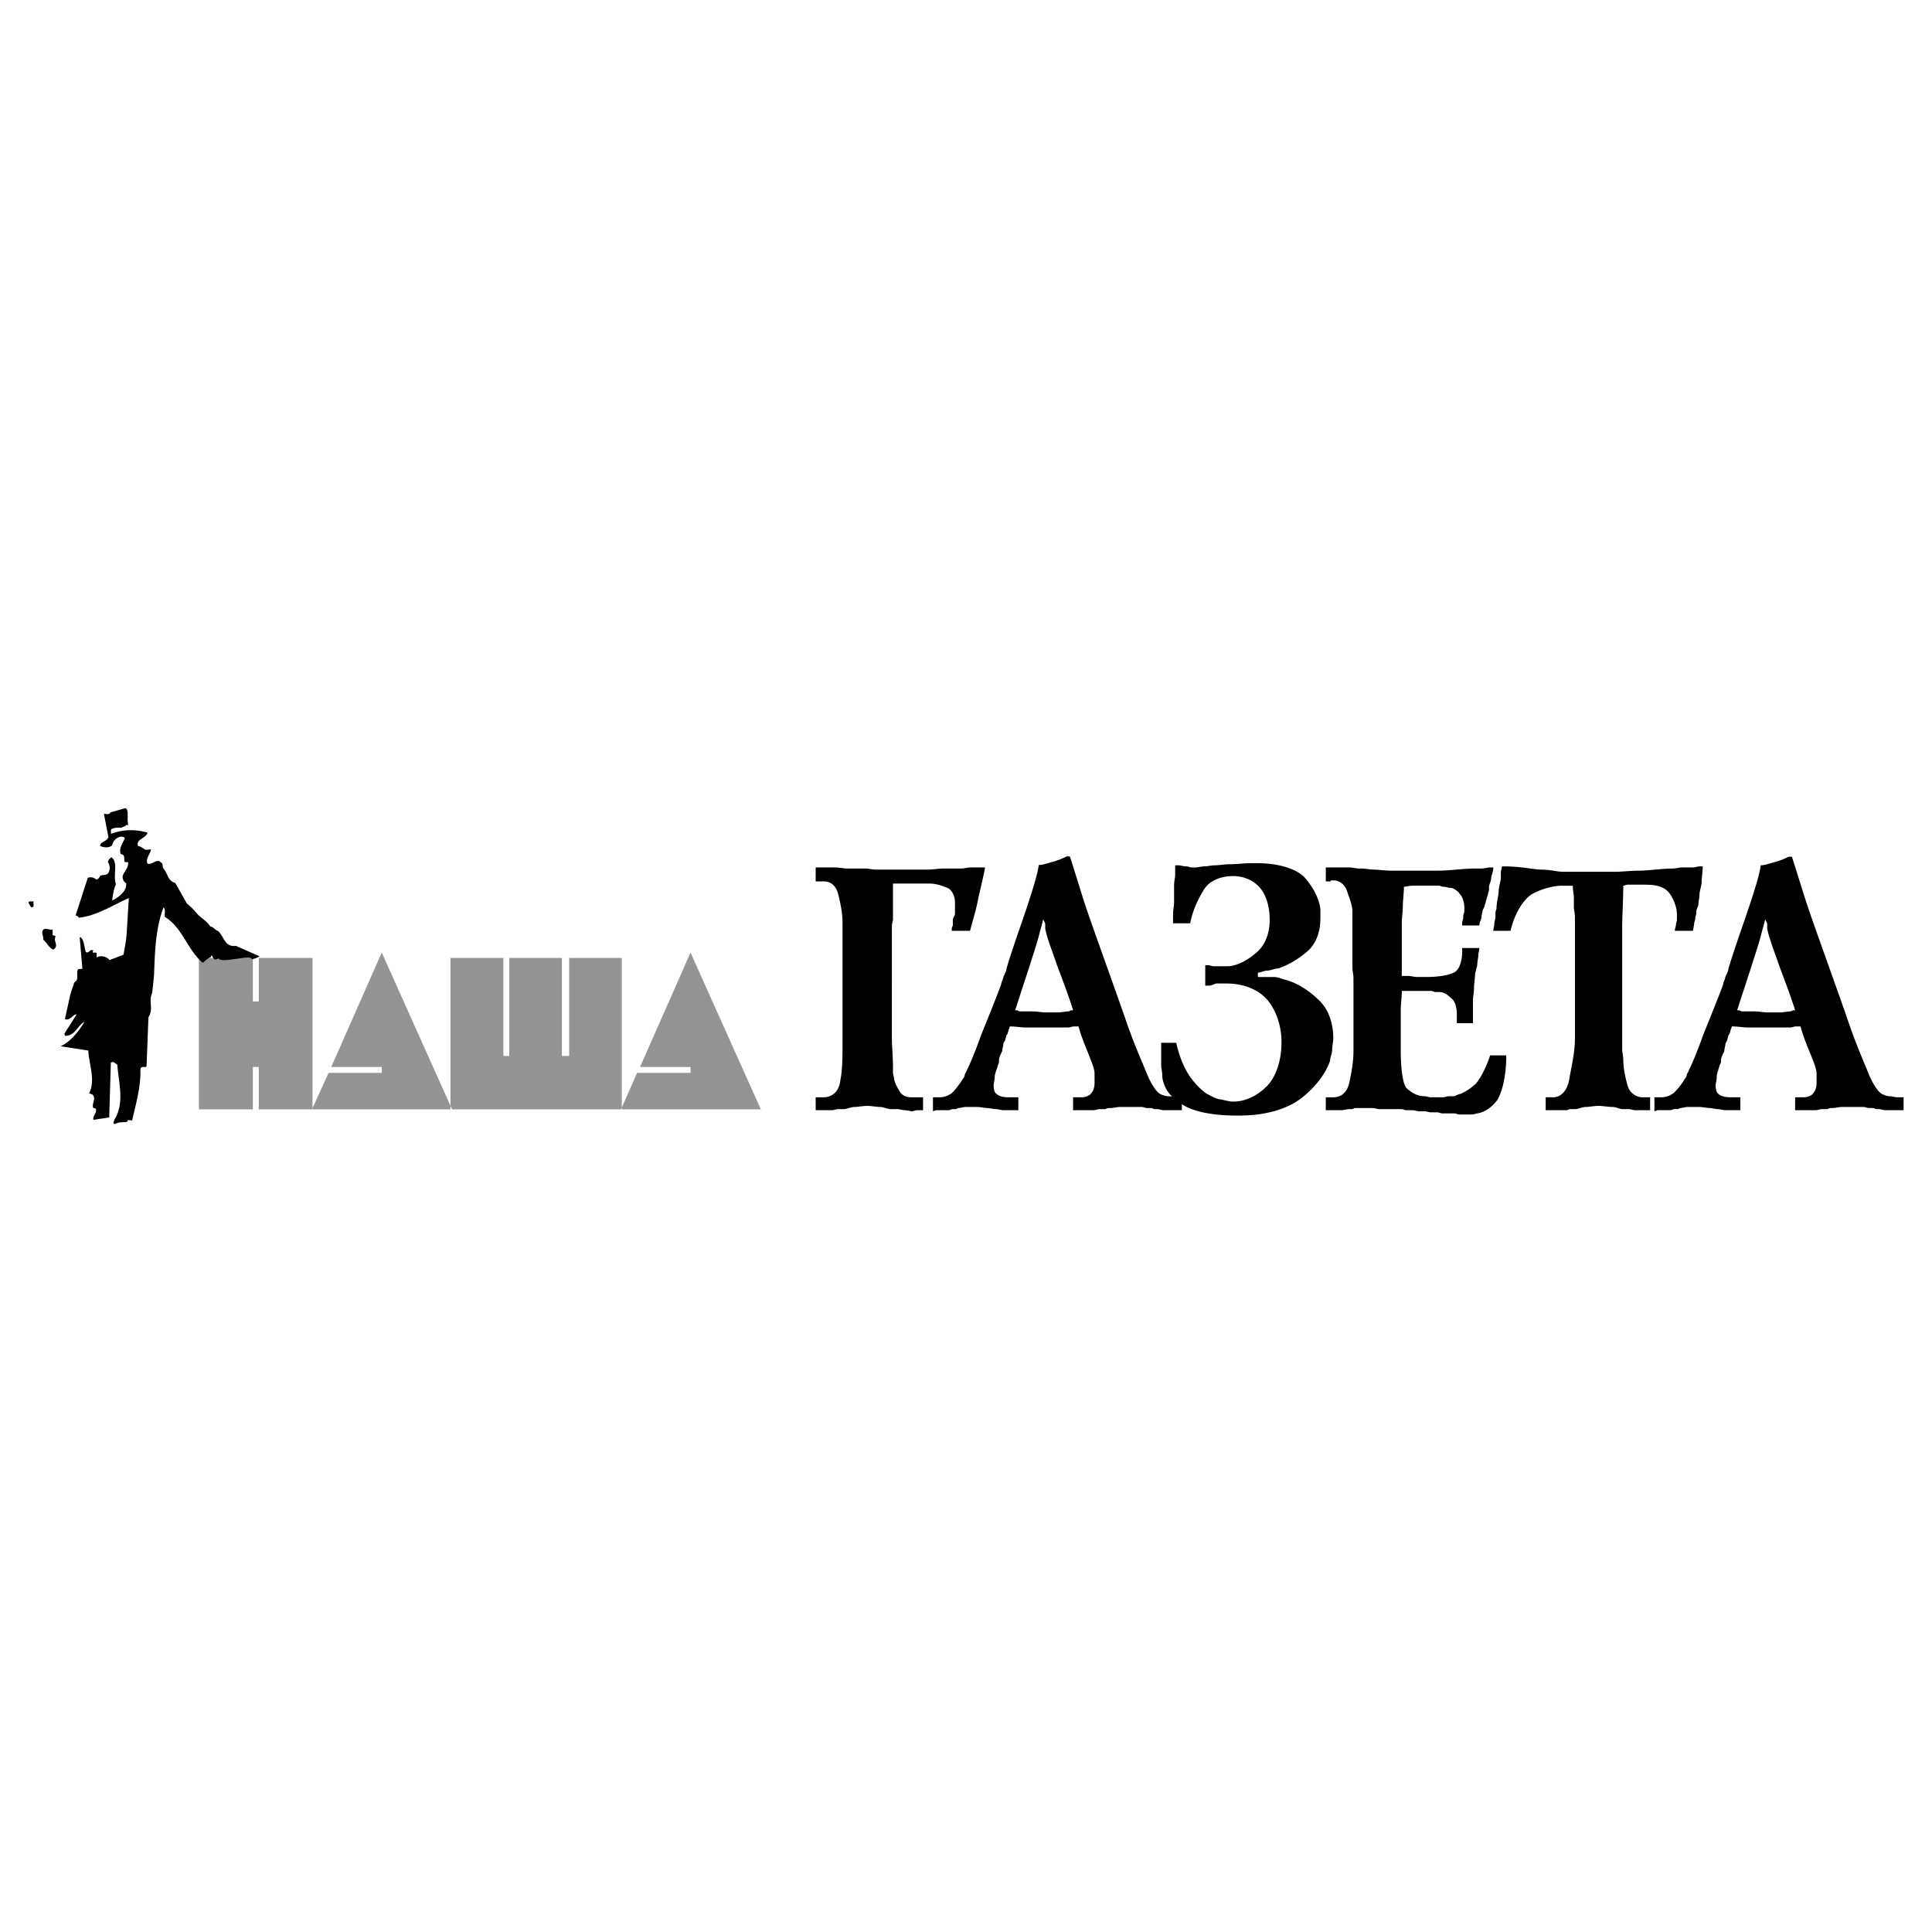 <svg xmlns="http://www.w3.org/2000/svg" width="2500" height="2500" viewBox="0 0 192.756 192.756"><g fill-rule="evenodd" clip-rule="evenodd"><path fill="#fff" d="M0 0h192.756v192.756H0V0z"/><path d="M176.205 91.583l-.105.107c0 .214-.215.857-.43 1.715-.215.857-1.07 3.429-2.357 7.394h.215l.215.107h1.285c.428 0 .965.105 1.393.105h1.18c.32 0 .75-.105 1.07-.105l.215-.107h.215c-.537-1.715-1.18-3.322-1.607-4.502-.43-1.285-.965-2.571-1.18-3.642v-.429c0-.214-.213-.429-.213-.536l.104-.107zm-11.143 19.288v-1.395h.75a1.97 1.97 0 0 0 1.285-.535c.322-.32.643-.75.857-1.07.107-.215.322-.43.322-.537 0-.215.213-.428.213-.535.322-.643.857-1.902 1.395-3.43.643-1.607 1.393-3.428 2.035-5.143 0-.215.215-.535.215-.75.107-.215.32-.643.32-.857.643-2.143 1.395-4.179 2.037-6.108s1.07-3.321 1.178-4.179c.43 0 .965-.214 1.393-.321a7.4 7.4 0 0 0 1.395-.536h.32c.215.643.643 2.036 1.285 4.072.645 2.036 2.145 6.107 4.18 11.894.857 2.598 1.715 4.5 2.143 5.572.43 1.07.965 1.928 1.395 2.143.213.107.535.215.75.215.213 0 .535.105.75.105h.642v1.287H188.1c-.215 0-.428-.107-.643-.107h-.215c-.107 0-.32-.107-.32-.107h-.43c-.213 0-.428-.107-.535-.107h-2.143c-.322 0-.75.107-.965.107h-.215c-.107 0-.32.107-.32.107h-.537c-.215 0-.428.107-.643.107h-2.035v-1.287h.857c.428 0 .855-.213.963-.428.215-.215.322-.643.322-.965v-.212-.752c0-.428-.215-.963-.43-1.5-.213-.615-.75-1.688-1.178-3.213h-.428c-.215 0-.43.105-.537.105H174.276c-.322 0-.857-.105-1.5-.105 0 .105-.107.32-.107.32 0 .107-.107.322-.107.43l-.107.105c0 .107-.107.322-.107.43s-.213.348-.213.562c0 .107-.107.428-.107.643-.107.215-.322.617-.322.83v.215c0 .107-.133.322-.133.322-.107.428-.295.855-.295 1.178s-.107.643-.107.857c0 .428.107.75.295.857.24.215.67.32 1.098.32h1.072v1.287h-1.5c-.215 0-.562-.107-.777-.107-.188 0-.615-.107-.83-.107s-.643-.107-1.072-.107h-1.07c-.215 0-.537.107-.75.107l-.215.107h-.43s-.213.107-.32.107h-1.287l-.323.109zm-8.037-22.502h-.107c0 .429.107.857.107 1.179v.964c0 .215.107.643.107.965V103.585c0 1.42-.348 2.812-.562 4.072-.188 1.178-.857 1.82-1.607 1.82h-.75v1.287h2.143s.215-.107.322-.107h.455c.322 0 .75-.215 1.072-.215.32 0 .857-.107 1.285-.107.43 0 .965.107 1.393.107.322 0 .75.215.965.215h.642c.215 0 .43.107.643.107h1.498v-1.287h-.75c-.643 0-1.285-.428-1.5-1.178-.213-.75-.428-1.715-.428-2.68 0-.213-.107-.615-.107-.938V103.261v-1.178-1.072-1.178-1.072-1.07-1.072-.429-.321-3.429c0-1.071.107-2.571.107-4.071.107 0 .32-.107.428-.107h1.072c1.232 0 2.41-.054 3.107.857.32.429.75 1.286.75 2.143v.535c0 .107-.107.321-.107.536 0 .107-.107.322-.107.536h1.823c0-.214.107-.536.107-.75 0-.107.107-.321.107-.429v-.107c0-.107.107-.321.107-.429v-.214c0-.214.213-.536.213-.75 0-.214.107-.643.107-.964 0-.321.215-.857.215-1.286s.107-.964.107-1.5h-.322c-.215 0-.428.107-.643.107H167.737c-.213 0-.535.107-.857.107-1.07 0-2.41.215-3.428.215-.75 0-1.607.107-2.25.107h-5.277c-.535 0-1.285-.214-2.143-.214-.75 0-2.01-.321-3.617-.321h-.322c0 .214-.105.429-.105.643v.429c0 .429-.215.964-.215 1.393s-.215 1.072-.215 1.714c0 .107-.107.321-.107.429v.428c0 .214-.107.428-.107.643s-.105.536-.105.75h1.713c.43-1.821 1.34-3.161 2.117-3.643.803-.482 2.09-.857 3-.857h1.206v-.001zm-24.322-1.822h2.008c.215 0 .643.107.857.107h.322c.32 0 .75.107 1.178.107.43 0 1.072.107 1.822.107h4.527c1.285 0 2.57-.215 3.75-.215h.643c.215 0 .643-.107.857-.107h.322c0 .429-.215.857-.215 1.072 0 .321-.215.643-.215.857v.322c0 .107-.107.321-.107.428 0 .107-.107.322-.107.322 0 .107-.105.321-.105.429 0 .107-.107.321-.107.321 0 .107-.107.321-.107.321l-.107.214c0 .214-.107.429-.107.643 0 .214-.215.536-.215.857h-1.713v-.321c0-.107.105-.322.105-.429v-.214c0-.107.107-.321.107-.429v-.429c0-.535-.213-1.071-.428-1.286-.215-.321-.643-.643-.965-.643-.215 0-.428-.107-.643-.107s-.428-.107-.428-.107h-2.707c-.32 0-.643.107-.857.107 0 .643-.105 1.393-.105 1.929s-.107 1.179-.107 1.607v5.358h.643c.215 0 .643.107.857.107H142.319c1.314 0 2.277-.215 2.707-.428.535-.215.857-1.073.857-2.144v-.321h1.713c0 .214-.105.535-.105.75 0 .214-.107.643-.107.963 0 .107-.107.322-.107.43s-.107.322-.107.428c0 .43-.107.965-.107 1.395 0 .428-.107.963-.107 1.178v2.357h-1.607v-.428-.43c0-.75-.213-1.393-.535-1.607-.322-.32-.75-.643-1.178-.643h-.43c-.108 0-.348-.107-.348-.107H140.502h-.642c0 .643-.107 1.287-.107 1.93v3.99c0 1.902.215 3.295.535 3.725.43.428 1.072.857 1.822.857.213 0 .428.105.643.105h1.205c.215 0 .43-.105.535-.105h.537c.213 0 .428-.215.643-.215a5.295 5.295 0 0 0 1.607-1.072c.428-.535.965-1.5 1.393-2.785h1.607c0 2.143-.43 3.643-.857 4.393-.535.75-1.285 1.285-2.035 1.393-.107 0-.322.107-.43.107h-1.392c-.107 0-.322-.107-.428-.107H143.958c-.215 0-.428-.107-.535-.107h-.67c-.215 0-.43-.105-.643-.105h-.537c-.213 0-.428-.107-.643-.107h-.643c-.108 0-.32-.107-.428-.107h-2.251c-.215 0-.43-.107-.537-.107H135.143l-.215.107h-.322c-.213 0-.535.107-.75.107H132.276v-1.287h.75c.83 0 1.367-.535 1.58-1.393.215-.965.43-2.143.43-3.188v-.75-.989-2.465-1.93-1.178c0-.322-.107-.75-.107-1.072v-.215-.321-.429-.429-.428-.429-.536-.536-.428-.429-.643-.75c0-.643-.322-1.393-.535-2.036-.215-.643-.75-1.072-1.367-1.072h-.215l-.105.107h-.43v-1.393h.426v.001zm-28.529 5.036l-.107.107c0 .214-.215.857-.43 1.715-.213.857-1.07 3.429-2.355 7.394h.213l.215.107h1.285c.43 0 .965.105 1.393.105h1.18c.323 0 .75-.105 1.072-.105l.213-.107h.215c-.535-1.715-1.178-3.322-1.607-4.502-.428-1.285-.965-2.571-1.178-3.642v-.429c0-.214-.215-.429-.215-.536l.106-.107zm12.107 12.456h-.427v2.329c0 .215.107.537.107.965 0 .43.213.965.428 1.393.16.242.348.482.562.697-.135-.053-.295-.053-.428-.053-.215 0-.537-.107-.752-.215-.428-.215-.963-1.072-1.393-2.143-.428-1.072-1.312-3-2.17-5.572-2.035-5.787-3.535-9.858-4.178-11.894-.643-2.063-1.072-3.456-1.287-4.099h-.32c-.43.214-.965.429-1.393.536-.43.107-.965.321-1.395.321-.105.857-.535 2.25-1.178 4.206-.643 1.929-1.393 3.965-2.035 6.108 0 .215-.215.643-.322.857 0 .215-.215.535-.215.75-.643 1.715-1.393 3.535-2.035 5.143-.535 1.5-1.072 2.787-1.393 3.43 0 .107-.215.32-.215.535 0 .107-.214.322-.321.537-.214.32-.535.75-.83 1.07a1.972 1.972 0 0 1-1.286.535h-.723v1.395l.322-.107h1.259c.108 0 .321-.107.321-.107h.402l.214-.107c.214 0 .536-.107.75-.107h1.071c.43 0 .857.107 1.072.107s.643.107.857.107.535.107.75.107H101.6v-1.287h-.75-.32c-.43 0-.857-.105-1.072-.32-.215-.107-.322-.43-.322-.857 0-.215.107-.535.107-.857s.215-.75.322-1.178c0 0 .107-.215.107-.322v-.215c0-.213.213-.643.32-.857 0-.213.107-.535.107-.643 0-.213.215-.428.215-.535s.107-.322.107-.43l.107-.105c0-.107.105-.322.105-.43 0 0 .107-.215.107-.32.643 0 1.18.105 1.5.105h4.394c.105 0 .32-.105.535-.105h.428c.43 1.5.965 2.57 1.18 3.213.213.537.428 1.072.428 1.5v.964c0 .322-.107.75-.32.965-.107.215-.537.428-.965.428h-.857v1.287h2.035c.215 0 .43-.107.645-.107h.535s.215-.107.32-.107h.215c.215 0 .643-.107.965-.107h2.17c.108 0 .32.107.535.107h.43s.213.107.32.107h.215c.215 0 .428.107.643.107h1.822v-.59c.24.135.455.268.723.375.965.428 2.572.75 4.715.75h.322c2.57 0 4.74-.643 6.133-1.715 1.395-1.07 2.465-2.465 2.895-3.75 0-.32.213-.723.213-1.152 0-.32.107-.75.107-1.098 0-1.607-.535-3-1.5-3.857-.857-.857-2.035-1.607-3.107-1.928-.455-.107-.883-.322-1.312-.322H125.495v-.428c.215 0 .643-.215.965-.215.32 0 .75-.215 1.072-.215.99-.322 2.062-.964 2.92-1.714.855-.75 1.285-1.929 1.285-3.322v-.429-.428c-.107-1.072-.75-2.25-1.607-3.215-.857-.857-2.598-1.393-4.742-1.393h-.428c-.857 0-1.607.107-2.25.107-.537 0-1.072.107-1.5.107-.322 0-.75.107-1.072.107-.215 0-.643.107-.857.107h-.32c-.215 0-.43-.107-.643-.107-.215 0-.537-.107-.752-.107h-.32v.965c0 .214-.107.643-.107 1.071v1.608c0 .428-.107.857-.107 1.286v.857H118.747c.215-1.179.75-2.357 1.285-3.214.43-.857 1.5-1.5 3-1.5 1.072 0 2.037.428 2.68 1.178.643.75.965 1.929.965 3.215 0 1.286-.43 2.464-1.287 3.214s-1.82 1.285-2.785 1.393h-.643-.857c-.215 0-.43-.107-.43-.107h-.428v2.037h.428c.215 0 .537-.215.75-.215h.857c2.037 0 3.537.75 4.395 1.93.75 1.07 1.178 2.463 1.178 3.883 0 1.902-.535 3.51-1.5 4.475-.857.857-2.035 1.5-3.322 1.5-.32 0-.75-.107-1.178-.215-.43 0-.965-.32-1.393-.535-.537-.322-1.18-.965-1.715-1.715s-1.072-1.928-1.393-3.402h-1.073v-.002zm-19.823-11.17h-1.5v-.214c0-.107.107-.322.107-.322v-.536c0-.214.214-.429.214-.643v-.536-.536c0-.75-.321-1.286-.75-1.5-.536-.214-1.152-.428-1.795-.428H89.092v3.643s-.107.321-.107.643V103.692c0 .67.107 1.715.107 2.785v.537c0 .213.107.428.107.643.107.428.322.857.536 1.178.214.43.643.643 1.179.643h1.179v1.287h-.642l-.429.107c-.214 0-.536-.107-.75-.107s-.536-.107-.75-.107h-.642c-.321 0-.75-.215-1.071-.215s-.857-.107-1.286-.107c-.428 0-.964.107-1.286.107-.321 0-.75.215-1.071.215h-.214-.321c-.214 0-.429.107-.643.107h-1.607v-1.287h.75c.964 0 1.607-.643 1.714-1.713.214-1.072.214-2.465.214-3.725V103.478v-.32-.537-.535-.428-.537-.75-.857-1.285-.535-.537V95.118v-.321-.429-1.071-1.179c0-1.071-.214-2.036-.429-2.893-.214-.857-.75-1.286-1.393-1.286h-.857v-1.393h1.928c.429 0 .857.107 1.179.107H86.417c.214 0 .643.107.964.107h5.144c.536 0 1.152-.107 1.581-.107h1.821c.214 0 .643-.107.857-.107h1.499c-.213 1.179-.535 2.357-.75 3.429-.213 1.071-.536 2.036-.75 2.893h-.429.104v.001z"/><path d="M25.819 106.451h-.59v4.232h-5.384V95.575h5.384v4.339h.59v-4.339h5.357v15.109h-5.357v-4.233zm7.232 0h5.036v.588h-5.304l-1.661 3.645h13.983l-7.019-15.645-5.035 11.412zm11.894-10.876h5.277v9.777h.589v-9.777h5.25v9.777h.724v-9.777h5.25v15.109h-17.09V95.575zm18.912 10.876h5.036v.588h-5.331l-1.607 3.645h13.957l-7.019-15.645-5.036 11.412z" fill="#929496"/><path d="M3.156 90.539c-.134-.081-.188-.295-.322-.482.081-.214.322-.08.536-.134-.133.187.161.535-.214.616zm2.17 4.205c-.482-.187-.67-.75-1.018-.991.08-.348-.268-.67.027-1.018.268-.188.589.08.911 0v.562l.321.107c-.321.483.375.911-.241 1.34zm2.09 3.268c.536-.295.134-.883.375-1.312l.429-.053-.268-3.108.107-.027c.375.375.322.991.509 1.473.321.188.375-.348.75-.16-.214.348.107.16.321.241v.482c.348-.294 1.045-.107 1.286.241l1.393-.536c.134-.696.268-1.366.321-2.143l.214-3.509c-1.554.67-3.215 1.795-5.009 1.956 0-.161-.188-.161-.295-.241l1.206-3.724c.241-.134.616-.053.804.134.187.054.268-.081.402-.268.08-.241.482-.053.804-.294.241-.348.241-.777 0-1.152a.755.755 0 0 1 .348-.482c.723.482.134 1.795.456 2.706-.188.348-.322 1.072-.375 1.607.509-.241 1.5-.884 1.393-1.741-.214-.053-.402-.456-.348-.696.134-.482.616-.804.536-1.393h-.321c-.134-.241.054-.562-.214-.75l-.188-.054c-.214-.482.134-1.018.402-1.554l-.08-.134c-.536-.188-1.072.268-1.179.804-.268.268-.75.268-1.206.08 0-.455.643-.402.831-.884l-.456-2.331c.215 0 .536.134.643-.134l1.5-.428.134.081c.214.482 0 1.044.161 1.607h-.214c-.08.134-.268.134-.455.268-.295 0-.616-.054-1.018.134-.107.134 0 .295-.054.482 1.179-.456 2.384-.482 3.643-.134 0 .322-.589.589-.83.804-.081.134-.241.322-.081.536.268.054.456.214.723.375.188 0 .295 0 .536-.053 0 .428-.536.857-.349 1.419.349.188.75-.321 1.179-.241l.241.188c.188.107 0 .429.268.67.349.455.349 1.098 1.099 1.339l1.152 2.036a7.74 7.74 0 0 1 1.045 1.045c.321.375.911.67 1.286 1.232.375.107.482.375.804.482.616.616.643 1.607 1.768 1.473l2.357 1.045c-.455.241-.268.134-.75.295-.08-.482-2.812.321-3.241 0l-.134-.081-.241.107c-.321-.027-.321-.375-.429-.429l-.08.187c-.375.134-.589.429-.804.563-1.581-1.366-2.009-3.509-3.777-4.581-.054-.295.107-.75-.134-.938-.804 2.116-.857 4.446-.938 6.643a41.645 41.645 0 0 1-.188 1.822l-.134.482c-.107.615.214 1.365-.241 1.98l-.188 4.877c-.054.24-.295 0-.562.188l-.054.188c.054 1.633-.429 3.375-.831 5.09-.134-.082-.241 0-.402-.082l-.08.189c-.375.105-.777-.027-1.179.213h-.135c-.134-.133 0-.24.054-.455 1.018-1.66.402-3.615.268-5.465-.188-.053-.322-.375-.643-.188l-.161 5.465-1.581.24c-.081-.455.375-.615.241-1.125l-.241-.053c-.214-.402.321-.938-.081-1.34l-.348-.133c.67-1.312 0-2.812-.08-4.26l-2.759-.428c1.071-.51 1.795-1.502 2.384-2.439-.67.322-.964 1.447-1.956 1.395l-.054-.215 1.232-1.93c-.429 0-.616.67-1.179.482l.562-2.545.378-1.123z"/></g></svg>
